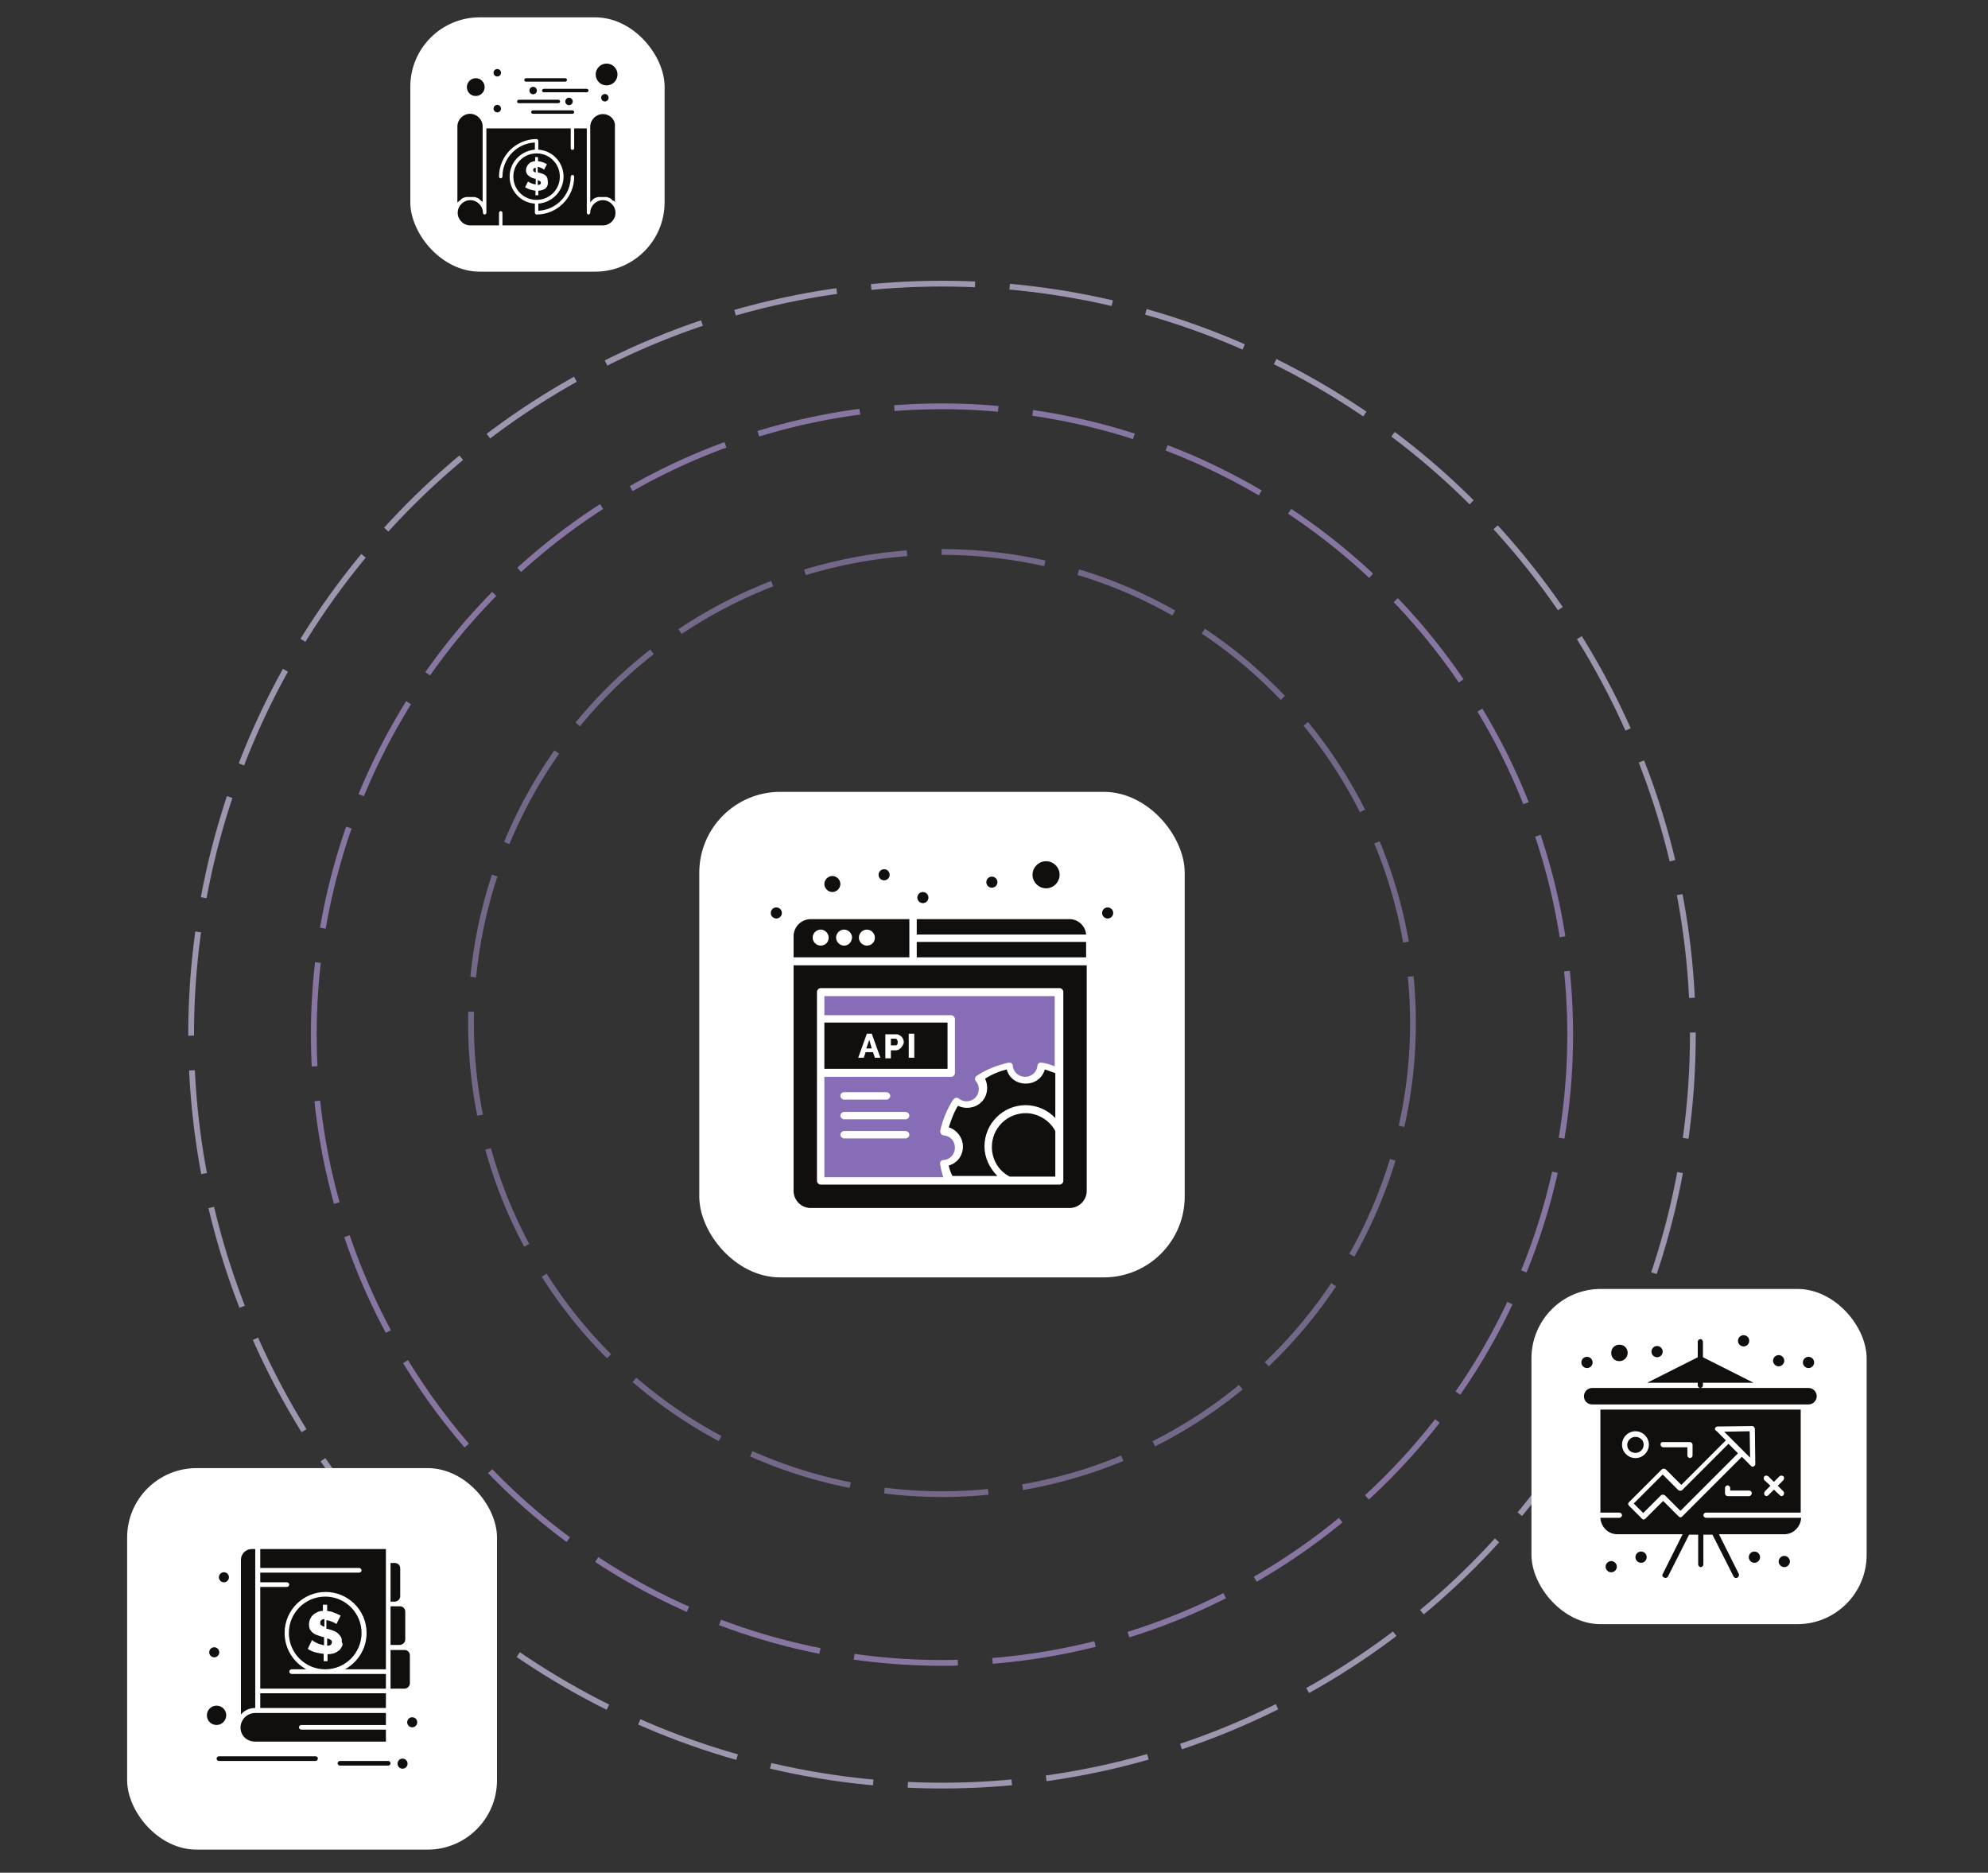<svg width="344" height="324" viewBox="0 0 344 324" fill="none" xmlns="http://www.w3.org/2000/svg">
<rect x="0" y="0" width="344" height="324" fill="#333333" stroke="none"/>
<mask id="mask0_3251_15307" style="mask-type:alpha" maskUnits="userSpaceOnUse" x="0" y="0" width="344" height="324">
<rect width="344" height="324" fill="#D9D9D9"/>
</mask>
<g mask="url(#mask0_3251_15307)">
<circle opacity="0.68" cx="163" cy="178.999" r="108.703" stroke="#AD96D5" stroke-dasharray="18 6"/>
<circle opacity="0.68" cx="163" cy="177" r="81.5" stroke="#9281B0" stroke-dasharray="18 6"/>
<circle opacity="0.68" cx="130.428" cy="130.428" r="129.928" transform="matrix(1 0 3.46527e-06 1 32.571 48.572)" stroke="#D1C4E8" stroke-dasharray="18 6"/>
<rect x="22" y="254" width="64" height="66" rx="12" fill="white"/>
<path d="M37.074 284.994C37.554 284.994 37.944 285.383 37.944 285.864C37.944 286.344 37.554 286.733 37.074 286.733C36.593 286.733 36.204 286.344 36.204 285.864C36.204 285.383 36.593 284.994 37.074 284.994Z" fill="#100F0D"/>
<path d="M66.778 289.609H50.454C50.254 289.609 50.053 289.408 50.053 289.208C50.053 289.007 50.254 288.806 50.454 288.806H52.996C50.789 287.602 49.25 285.26 49.25 282.518C49.25 278.57 52.461 275.426 56.342 275.426C60.222 275.426 63.433 278.57 63.433 282.518C63.433 285.26 61.894 287.602 59.687 288.806H66.778V285.06V277.5V270.007V268H45.437H45.035V271.278H62.162C62.363 271.278 62.563 271.479 62.563 271.679C62.563 271.88 62.363 272.081 62.162 272.081H45.035V273.753H49.651C49.852 273.753 50.053 273.954 50.053 274.155C50.053 274.356 49.852 274.556 49.651 274.556H45.035V292.151H66.778V289.609Z" fill="#100F0D"/>
<path d="M55.405 280.779C55.405 280.98 55.472 281.114 55.606 281.181C55.74 281.314 55.941 281.381 56.141 281.448V280.11C55.606 280.177 55.405 280.378 55.405 280.779Z" fill="#100F0D"/>
<path d="M57.212 283.722C57.078 283.588 56.877 283.521 56.609 283.454V284.726C57.145 284.726 57.412 284.525 57.412 284.19C57.479 283.99 57.412 283.789 57.212 283.722Z" fill="#100F0D"/>
<path d="M59.085 284.993C58.951 285.261 58.751 285.528 58.483 285.662C58.215 285.863 57.948 285.997 57.68 286.064C57.346 286.131 57.078 286.197 56.676 286.197V287.402H56.008V286.131C55.539 286.064 55.004 285.997 54.536 285.863C54.067 285.729 53.599 285.528 53.264 285.261L54 283.722C54 283.789 54.134 283.789 54.201 283.923C54.335 283.99 54.469 284.057 54.669 284.19C54.87 284.257 55.071 284.391 55.339 284.458C55.606 284.525 55.807 284.592 56.074 284.659V283.254L55.539 283.12C55.205 282.986 54.87 282.919 54.602 282.785C54.335 282.652 54.134 282.518 54 282.384C53.867 282.25 53.733 282.05 53.599 281.849C53.532 281.648 53.465 281.381 53.465 281.113C53.465 280.712 53.532 280.444 53.666 280.109C53.8 279.842 53.934 279.574 54.201 279.373C54.402 279.173 54.669 279.039 54.937 278.905C55.205 278.771 55.539 278.704 55.874 278.704V277.634H56.61V278.704C57.078 278.771 57.479 278.838 57.881 279.039C58.282 279.173 58.617 279.373 58.951 279.507L58.215 280.979C58.215 280.979 58.148 280.912 58.014 280.845C57.881 280.778 57.814 280.712 57.613 280.645C57.479 280.578 57.279 280.511 57.078 280.444C56.877 280.377 56.676 280.31 56.476 280.31V281.782L56.81 281.849C57.145 281.916 57.479 282.05 57.814 282.183C58.081 282.317 58.349 282.451 58.55 282.652C58.751 282.852 58.884 283.053 59.018 283.254C59.152 283.521 59.152 283.789 59.152 284.124C59.353 284.391 59.286 284.726 59.085 284.993ZM56.275 276.229C52.796 276.229 49.986 279.039 49.986 282.518C49.986 285.997 52.796 288.807 56.275 288.807C59.754 288.807 62.564 285.997 62.564 282.518C62.564 279.039 59.754 276.229 56.275 276.229Z" fill="#100F0D"/>
<path d="M44.166 295.496V268H43.564C42.493 268 41.69 268.87 41.69 269.873V296.634C42.292 295.898 43.162 295.496 44.166 295.496Z" fill="#100F0D"/>
<path d="M44.165 301.317H66.778V299.243H52.127C51.926 299.243 51.725 299.043 51.725 298.842C51.725 298.641 51.926 298.441 52.127 298.441H66.778V296.367H44.567H44.165C42.76 296.367 41.623 297.504 41.623 298.909C41.623 300.314 42.76 301.317 44.165 301.317Z" fill="#100F0D"/>
<path d="M45.035 292.955H66.778V295.497H45.035V292.955Z" fill="#100F0D"/>
<path d="M70.926 291.215V286.398C70.926 285.863 70.525 285.461 69.99 285.461H69.12H67.581V292.151H69.99C70.525 292.151 70.926 291.683 70.926 291.215Z" fill="#100F0D"/>
<path d="M69.254 276.162V271.345C69.254 270.81 68.852 270.408 68.317 270.408H67.581V277.099H68.317C68.852 277.099 69.254 276.63 69.254 276.162Z" fill="#100F0D"/>
<path d="M70.123 283.655V278.838C70.123 278.303 69.722 277.902 69.187 277.902H68.317H67.581V284.592H69.12C69.655 284.592 70.123 284.19 70.123 283.655Z" fill="#100F0D"/>
<path d="M38.747 272.014C39.227 272.014 39.616 272.404 39.616 272.884C39.616 273.365 39.227 273.754 38.747 273.754C38.266 273.754 37.877 273.365 37.877 272.884C37.877 272.404 38.266 272.014 38.747 272.014Z" fill="#100F0D"/>
<path d="M71.328 297.102C71.808 297.102 72.198 297.492 72.198 297.972C72.198 298.452 71.808 298.842 71.328 298.842C70.847 298.842 70.458 298.452 70.458 297.972C70.458 297.492 70.847 297.102 71.328 297.102Z" fill="#100F0D"/>
<path d="M69.655 304.261C70.135 304.261 70.525 304.651 70.525 305.13C70.525 305.611 70.135 306 69.655 306C69.174 306 68.785 305.611 68.785 305.13C68.785 304.651 69.174 304.261 69.655 304.261Z" fill="#100F0D"/>
<path d="M39.148 296.768C39.148 295.831 38.412 295.095 37.475 295.095C36.539 295.095 35.803 295.831 35.803 296.768C35.803 297.705 36.539 298.44 37.475 298.44C38.412 298.44 39.148 297.638 39.148 296.768Z" fill="#100F0D"/>
<path d="M54.602 303.859H37.877C37.676 303.859 37.476 304.06 37.476 304.261C37.476 304.461 37.676 304.662 37.877 304.662H54.602C54.803 304.662 55.004 304.461 55.004 304.261C55.004 304.06 54.87 303.859 54.602 303.859Z" fill="#100F0D"/>
<path d="M67.18 304.662H58.817C58.617 304.662 58.416 304.863 58.416 305.063C58.416 305.264 58.617 305.465 58.817 305.465H67.18C67.381 305.465 67.582 305.264 67.582 305.063C67.582 304.863 67.381 304.662 67.18 304.662Z" fill="#100F0D"/>
<rect x="265" y="223" width="58" height="58" rx="12" fill="white"/>
<path d="M291.08 257.803C290.931 257.952 290.631 257.952 290.406 257.803L287.711 255.107L282.695 260.123L284.342 261.771L287.412 258.701C287.562 258.551 287.861 258.551 288.086 258.701L290.781 261.396L300.738 251.439L299.091 249.792L291.08 257.803Z" fill="#100F0D"/>
<path d="M307.775 236.39C308.299 236.39 308.748 235.94 308.748 235.416C308.748 234.892 308.299 234.443 307.775 234.443C307.251 234.443 306.802 234.892 306.802 235.416C306.802 235.94 307.251 236.39 307.775 236.39Z" fill="#100F0D"/>
<path d="M280.224 235.492C280.973 235.492 281.647 234.893 281.647 234.07C281.647 233.246 281.048 232.647 280.224 232.647C279.401 232.647 278.802 233.246 278.802 234.07C278.802 234.893 279.401 235.492 280.224 235.492Z" fill="#100F0D"/>
<path d="M278.802 270.08C278.278 270.08 277.829 270.529 277.829 271.053C277.829 271.577 278.278 272.026 278.802 272.026C279.326 272.026 279.776 271.577 279.776 271.053C279.776 270.529 279.326 270.08 278.802 270.08Z" fill="#100F0D"/>
<path d="M308.749 269.181C308.225 269.181 307.775 269.631 307.775 270.155C307.775 270.679 308.225 271.128 308.749 271.128C309.273 271.128 309.722 270.679 309.722 270.155C309.722 269.631 309.273 269.181 308.749 269.181Z" fill="#100F0D"/>
<path d="M301.712 251.065L302.835 252.188L302.76 247.621L298.343 247.696L299.466 248.819L301.712 251.065Z" fill="#100F0D"/>
<path d="M312.941 240.134H305.455H275.508C274.76 240.134 274.086 240.733 274.086 241.556C274.086 242.38 274.685 242.979 275.508 242.979H276.482H312.043H312.941C313.69 242.979 314.364 242.38 314.364 241.556C314.364 240.733 313.69 240.134 312.941 240.134Z" fill="#100F0D"/>
<path d="M282.995 251.364C283.743 251.364 284.417 250.765 284.417 249.942C284.417 249.118 283.743 248.594 282.995 248.594C282.246 248.594 281.572 249.193 281.572 250.017C281.572 250.84 282.246 251.364 282.995 251.364Z" fill="#100F0D"/>
<path d="M282.995 247.621C284.267 247.621 285.316 248.669 285.316 249.941C285.316 251.214 284.267 252.262 282.995 252.262C281.722 252.262 280.674 251.214 280.674 249.941C280.674 248.669 281.722 247.621 282.995 247.621ZM287.711 249.492H292.428C292.652 249.492 292.877 249.717 292.877 249.941V251.813C292.877 252.038 292.652 252.262 292.428 252.262C292.203 252.262 291.979 252.038 291.979 251.813V250.391H287.786C287.562 250.391 287.337 250.166 287.337 249.941C287.337 249.717 287.412 249.492 287.711 249.492ZM296.77 247.096C296.845 246.947 296.995 246.797 297.219 246.797L303.209 246.722C303.358 246.722 303.433 246.797 303.508 246.872C303.583 246.947 303.658 247.096 303.658 247.171L303.733 253.235C303.733 253.235 303.733 253.235 303.733 253.31C303.733 253.535 303.508 253.76 303.283 253.76C303.134 253.76 303.059 253.685 302.984 253.61L301.412 252.038L291.08 262.369C291.005 262.444 290.856 262.519 290.781 262.519C290.706 262.519 290.556 262.444 290.481 262.369L287.786 259.674L284.717 262.743C284.642 262.818 284.492 262.893 284.417 262.893C284.267 262.893 284.193 262.818 284.118 262.743L281.872 260.497C281.797 260.423 281.722 260.273 281.722 260.198C281.722 260.123 281.797 259.973 281.872 259.899L287.562 254.209C287.711 254.059 288.011 254.059 288.235 254.209L290.931 256.904L298.642 249.193L297.07 247.621C296.77 247.471 296.695 247.246 296.77 247.096ZM305.305 256.08C305.155 255.931 305.155 255.631 305.305 255.407C305.454 255.257 305.754 255.257 305.979 255.407L306.952 256.38L307.925 255.407C308.075 255.257 308.374 255.257 308.599 255.407C308.749 255.556 308.749 255.856 308.599 256.08L307.626 257.054L308.599 258.027C308.749 258.177 308.749 258.476 308.599 258.701C308.524 258.776 308.374 258.85 308.299 258.85C308.15 258.85 308.075 258.776 308 258.701L306.952 257.727L305.979 258.701C305.904 258.776 305.754 258.85 305.679 258.85C305.604 258.85 305.454 258.776 305.38 258.701C305.23 258.551 305.23 258.251 305.38 258.027L306.353 257.054L305.305 256.08ZM302.684 258.85H298.941C298.717 258.85 298.492 258.626 298.492 258.401V257.428C298.492 257.203 298.717 256.979 298.941 256.979C299.166 256.979 299.39 257.203 299.39 257.428V257.877H302.684C302.909 257.877 303.134 258.102 303.134 258.326C303.134 258.551 302.909 258.85 302.684 258.85ZM276.931 261.695H280.225C280.449 261.695 280.674 261.92 280.674 262.144C280.674 262.369 280.449 262.594 280.225 262.594H276.931C277.006 264.166 278.278 265.439 279.85 265.439H291.155L287.711 272.326C287.562 272.551 287.711 272.85 287.936 272.925C288.011 272.925 288.086 273 288.161 273C288.31 273 288.535 272.925 288.61 272.775L292.278 265.513H293.85V270.679C293.85 270.904 294.075 271.128 294.299 271.128C294.524 271.128 294.749 270.904 294.749 270.679V265.513H296.321L299.989 272.775C300.064 272.925 300.214 273 300.438 273C300.513 273 300.588 273 300.663 272.925C300.888 272.775 300.963 272.551 300.888 272.326L297.444 265.439H308.749C310.321 265.439 311.593 264.166 311.668 262.594H295.198C294.973 262.594 294.749 262.369 294.749 262.144C294.749 261.92 294.973 261.695 295.198 261.695H311.593V243.877H276.931V261.695Z" fill="#100F0D"/>
<path d="M303.583 268.432C304.12 268.432 304.556 268.868 304.556 269.406C304.556 269.943 304.12 270.379 303.583 270.379C303.045 270.379 302.609 269.943 302.609 269.406C302.609 268.868 303.045 268.432 303.583 268.432Z" fill="#100F0D"/>
<path d="M283.967 268.432C284.505 268.432 284.941 268.868 284.941 269.406C284.941 269.943 284.505 270.379 283.967 270.379C283.43 270.379 282.994 269.943 282.994 269.406C282.994 268.868 283.43 268.432 283.967 268.432Z" fill="#100F0D"/>
<path d="M301.712 231C302.249 231 302.685 231.436 302.685 231.973C302.685 232.511 302.249 232.946 301.712 232.946C301.174 232.946 300.738 232.511 300.738 231.973C300.738 231.436 301.174 231 301.712 231Z" fill="#100F0D"/>
<path d="M286.738 232.872C287.275 232.872 287.711 233.308 287.711 233.845C287.711 234.383 287.275 234.818 286.738 234.818C286.2 234.818 285.765 234.383 285.765 233.845C285.765 233.308 286.2 232.872 286.738 232.872Z" fill="#100F0D"/>
<path d="M274.61 234.743C275.148 234.743 275.583 235.179 275.583 235.716C275.583 236.254 275.148 236.689 274.61 236.689C274.072 236.689 273.637 236.254 273.637 235.716C273.637 235.179 274.072 234.743 274.61 234.743Z" fill="#100F0D"/>
<path d="M312.941 234.743C313.479 234.743 313.914 235.179 313.914 235.716C313.914 236.254 313.479 236.689 312.941 236.689C312.403 236.689 311.968 236.254 311.968 235.716C311.968 235.179 312.403 234.743 312.941 234.743Z" fill="#100F0D"/>
<path d="M293.776 239.685C293.776 239.909 294 240.134 294.225 240.134C294.45 240.134 294.674 239.909 294.674 239.685V239.235H303.434L294.674 234.818V232.123C294.674 231.899 294.45 231.674 294.225 231.674C294 231.674 293.776 231.899 293.776 232.123V234.818L285.017 239.235H293.776V239.685Z" fill="#100F0D"/>
<rect x="121" y="137" width="84" height="84" rx="14" fill="white"/>
<path d="M177.493 192.588C174.296 192.588 171.632 195.145 171.632 198.449C171.632 200.58 172.804 202.605 174.722 203.564H182.609V195.678C181.649 193.867 179.625 192.588 177.493 192.588Z" fill="#100F0D"/>
<path d="M149.892 181.396H150.851L150.424 179.905L149.892 181.396Z" fill="#100F0D"/>
<path d="M156.713 193.653H146.056C145.736 193.653 145.416 193.334 145.416 193.014C145.416 192.694 145.736 192.374 146.056 192.374H156.713C157.032 192.374 157.352 192.694 157.352 193.014C157.352 193.334 157.032 193.653 156.713 193.653ZM156.713 196.957H146.056C145.736 196.957 145.416 196.637 145.416 196.318C145.416 195.998 145.736 195.678 146.056 195.678H156.713C157.032 195.678 157.352 195.998 157.352 196.318C157.352 196.637 157.032 196.957 156.713 196.957ZM146.056 188.964H153.409C153.729 188.964 154.049 189.284 154.049 189.604C154.049 189.923 153.729 190.243 153.409 190.243H146.056C145.736 190.243 145.416 189.923 145.416 189.604C145.416 189.284 145.629 188.964 146.056 188.964ZM162.681 201.433C162.574 201.007 162.894 200.687 163.32 200.687C164.492 200.58 165.238 199.621 165.238 198.556C165.238 197.383 164.386 196.531 163.32 196.424C162.894 196.424 162.681 195.998 162.681 195.678C163.107 193.76 163.853 191.948 164.919 190.243C165.025 190.136 165.238 190.03 165.345 189.923C165.558 189.923 165.771 189.923 165.878 190.03C166.73 190.776 168.009 190.669 168.755 189.923C169.501 189.177 169.608 187.898 168.862 187.046C168.755 186.939 168.649 186.726 168.755 186.513C168.755 186.3 168.862 186.193 169.075 186.087C170.673 185.021 172.592 184.275 174.51 183.849C174.723 183.849 174.936 183.849 175.043 183.955C175.149 184.062 175.256 184.275 175.256 184.382C175.363 185.554 176.322 186.3 177.387 186.3C178.56 186.3 179.412 185.447 179.519 184.382C179.519 184.169 179.625 184.062 179.732 183.955C179.839 183.849 180.052 183.849 180.265 183.849C181.011 183.955 181.757 184.169 182.503 184.488V172.339H142.646V175.643H164.599C164.919 175.643 165.238 175.963 165.238 176.282V185.661C165.238 185.98 164.919 186.3 164.599 186.3H142.646V203.671H163.214C163 202.925 162.787 202.179 162.681 201.433Z" fill="#876CB6"/>
<path d="M154.901 179.692H154.155V180.864H154.901C155.008 180.864 155.114 180.864 155.221 180.758C155.328 180.651 155.328 180.545 155.328 180.331C155.328 180.225 155.328 180.118 155.328 180.118C155.221 179.799 155.114 179.692 154.901 179.692Z" fill="#100F0D"/>
<path d="M158.205 182.996H157.246V178.84H158.205V182.996ZM155.008 181.717H154.155V183.102H153.196V178.946H155.008C155.221 178.946 155.434 178.946 155.541 179.053C156.073 179.266 156.393 179.799 156.393 180.332C156.393 180.651 155.86 181.717 155.008 181.717ZM151.384 182.996L151.065 182.037H149.786L149.466 182.996H148.507L149.999 178.84H150.851L152.343 182.996H151.384ZM163.96 176.921H142.646V184.914H163.96V176.921Z" fill="#100F0D"/>
<path d="M149.999 163.6C149.253 163.6 148.614 162.961 148.614 162.215C148.614 161.469 149.253 160.829 149.999 160.829C150.745 160.829 151.385 161.469 151.385 162.215C151.385 163.067 150.745 163.6 149.999 163.6ZM146.056 163.6C145.31 163.6 144.671 162.961 144.671 162.215C144.671 161.469 145.31 160.829 146.056 160.829C146.802 160.829 147.442 161.469 147.442 162.215C147.335 163.067 146.802 163.6 146.056 163.6ZM142.006 163.6C141.26 163.6 140.621 162.961 140.621 162.215C140.621 161.469 141.26 160.829 142.006 160.829C142.752 160.829 143.392 161.469 143.392 162.215C143.392 163.067 142.752 163.6 142.006 163.6ZM157.353 159.018H140.301C138.703 159.018 137.317 160.296 137.317 162.002V165.625H157.353V159.018Z" fill="#100F0D"/>
<path d="M177.494 187.472C175.896 187.472 174.617 186.513 174.19 185.021C172.912 185.341 171.633 185.874 170.46 186.62C171.1 188.005 170.887 189.604 169.821 190.67C168.755 191.735 167.05 191.948 165.771 191.309C165.025 192.481 164.599 193.76 164.173 195.039C165.558 195.465 166.624 196.851 166.624 198.343C166.624 199.941 165.665 201.22 164.173 201.646C164.279 202.286 164.493 202.819 164.812 203.458H172.592C171.206 202.073 170.354 200.261 170.354 198.343C170.354 194.4 173.551 191.202 177.494 191.202C179.412 191.202 181.331 192.055 182.61 193.44V185.661C181.97 185.448 181.437 185.234 180.798 185.021C180.372 186.513 179.093 187.472 177.494 187.472Z" fill="#100F0D"/>
<path d="M144.031 154.327C144.777 154.327 145.416 153.688 145.416 152.942C145.416 152.196 144.777 151.556 144.031 151.556C143.285 151.556 142.646 152.196 142.646 152.942C142.646 153.688 143.285 154.327 144.031 154.327Z" fill="#100F0D"/>
<path d="M181.011 153.689C182.289 153.689 183.355 152.624 183.355 151.345C183.355 150.066 182.289 149 181.011 149C179.732 149 178.666 150.066 178.666 151.345C178.666 152.624 179.732 153.689 181.011 153.689Z" fill="#100F0D"/>
<path d="M185.06 159.017H158.631V161.682H187.938C187.831 160.19 186.552 159.017 185.06 159.017Z" fill="#100F0D"/>
<path d="M141.367 171.594C141.367 171.274 141.687 170.954 142.006 170.954H183.356C183.675 170.954 183.995 171.274 183.995 171.594V185.235V204.311C183.995 204.631 183.675 204.95 183.356 204.95C181.757 204.95 143.818 204.95 142.006 204.95C141.687 204.95 141.367 204.631 141.367 204.311C141.367 202.606 141.367 173.086 141.367 171.594ZM137.317 206.016C137.317 207.615 138.596 209 140.301 209H185.061C186.659 209 188.045 207.721 188.045 206.016V167.011H137.317V206.016Z" fill="#100F0D"/>
<path d="M158.631 162.961H187.938V165.625H158.631V162.961Z" fill="#100F0D"/>
<path d="M134.333 156.993C134.863 156.993 135.292 157.422 135.292 157.952C135.292 158.482 134.863 158.911 134.333 158.911C133.804 158.911 133.374 158.482 133.374 157.952C133.374 157.422 133.804 156.993 134.333 156.993Z" fill="#100F0D"/>
<path d="M152.984 150.386C153.513 150.386 153.943 150.816 153.943 151.346C153.943 151.875 153.513 152.305 152.984 152.305C152.454 152.305 152.024 151.875 152.024 151.346C152.024 150.816 152.454 150.386 152.984 150.386Z" fill="#100F0D"/>
<path d="M171.632 151.665C172.162 151.665 172.591 152.094 172.591 152.624C172.591 153.154 172.162 153.583 171.632 153.583C171.102 153.583 170.673 153.154 170.673 152.624C170.673 152.094 171.102 151.665 171.632 151.665Z" fill="#100F0D"/>
<path d="M159.696 154.33C160.226 154.33 160.656 154.759 160.656 155.289C160.656 155.819 160.226 156.248 159.696 156.248C159.167 156.248 158.737 155.819 158.737 155.289C158.737 154.759 159.167 154.33 159.696 154.33Z" fill="#100F0D"/>
<path d="M191.667 156.993C192.197 156.993 192.626 157.422 192.626 157.952C192.626 158.482 192.197 158.911 191.667 158.911C191.137 158.911 190.708 158.482 190.708 157.952C190.708 157.422 191.137 156.993 191.667 156.993Z" fill="#100F0D"/>
<rect x="71" y="3" width="44" height="44" rx="12" fill="white"/>
<path d="M94.687 32.199C94.588 32.398 94.489 32.547 94.34 32.646C94.191 32.745 93.992 32.844 93.794 32.894C93.595 32.944 93.397 32.993 93.148 32.993V33.788H92.652V32.993C92.354 32.944 92.006 32.894 91.709 32.795C91.411 32.696 91.113 32.547 90.865 32.398L91.361 31.405C91.361 31.405 91.411 31.454 91.51 31.504C91.609 31.554 91.709 31.603 91.808 31.653C91.957 31.703 92.056 31.752 92.205 31.802C92.354 31.852 92.503 31.901 92.701 31.901V30.958L92.354 30.859C92.106 30.809 91.957 30.71 91.758 30.61C91.609 30.511 91.46 30.412 91.361 30.312C91.262 30.213 91.162 30.064 91.113 29.965C91.063 29.816 91.013 29.667 91.013 29.468C91.013 29.22 91.063 29.022 91.162 28.823C91.262 28.625 91.361 28.476 91.51 28.327C91.659 28.178 91.808 28.078 92.006 28.029C92.205 27.93 92.404 27.88 92.602 27.88V27.185H93.099V27.88C93.397 27.93 93.694 27.979 93.943 28.078C94.191 28.178 94.439 28.277 94.638 28.426L94.141 29.369C94.141 29.369 94.091 29.32 94.042 29.27C93.992 29.22 93.893 29.171 93.794 29.121C93.694 29.071 93.595 29.022 93.446 28.972C93.297 28.922 93.198 28.873 93.049 28.873V29.816L93.248 29.866C93.496 29.915 93.694 30.015 93.893 30.064C94.091 30.164 94.24 30.213 94.389 30.362C94.538 30.461 94.638 30.61 94.687 30.759C94.737 30.908 94.787 31.107 94.787 31.355C94.836 31.802 94.787 32.001 94.687 32.199ZM96.872 30.561C96.872 28.327 95.084 26.539 92.85 26.539C90.616 26.539 88.829 28.327 88.829 30.561C88.829 32.795 90.616 34.582 92.85 34.582C95.084 34.582 96.872 32.795 96.872 30.561Z" fill="#100F0D"/>
<path d="M92.255 29.418C92.255 29.518 92.305 29.617 92.354 29.667C92.454 29.716 92.553 29.816 92.702 29.865V29.021C92.404 29.071 92.255 29.17 92.255 29.418Z" fill="#100F0D"/>
<path d="M93.446 31.355C93.347 31.305 93.198 31.206 93.049 31.156V32C93.396 32 93.595 31.851 93.595 31.652C93.595 31.503 93.545 31.404 93.446 31.355Z" fill="#100F0D"/>
<path d="M79.297 34.929C79.347 34.879 79.397 34.83 79.397 34.78C79.397 34.78 79.397 34.78 79.446 34.78C79.496 34.73 79.496 34.73 79.546 34.73C79.546 34.73 79.595 34.73 79.595 34.681L79.645 34.631C79.645 34.631 79.695 34.631 79.695 34.581L79.744 34.532C79.744 34.532 79.794 34.532 79.794 34.482L79.844 34.433C79.844 34.433 79.893 34.433 79.893 34.383C79.943 34.383 79.943 34.333 79.992 34.333C79.992 34.333 80.042 34.333 80.042 34.284C80.092 34.284 80.092 34.234 80.141 34.234H80.191C80.241 34.234 80.29 34.184 80.34 34.184C80.39 34.184 80.439 34.135 80.439 34.135H80.489C80.538 34.135 80.538 34.135 80.588 34.085H80.638C80.688 34.085 80.688 34.085 80.737 34.085H80.787C80.836 34.085 80.836 34.085 80.886 34.085H80.936C80.985 34.085 80.985 34.085 81.035 34.085H81.085C81.134 34.085 81.134 34.085 81.184 34.085H81.234C81.283 34.085 81.333 34.085 81.382 34.085C81.432 34.085 81.482 34.085 81.531 34.085H81.581C81.631 34.085 81.631 34.085 81.68 34.085H81.73C81.78 34.085 81.78 34.085 81.829 34.085H81.879C81.929 34.085 81.929 34.085 81.978 34.085H82.028C82.078 34.085 82.078 34.085 82.127 34.085H82.177C82.227 34.085 82.227 34.085 82.276 34.135H82.326C82.375 34.135 82.425 34.184 82.425 34.184C82.475 34.184 82.524 34.234 82.574 34.234H82.624C82.673 34.234 82.673 34.284 82.723 34.284C82.723 34.284 82.773 34.284 82.773 34.333C82.822 34.333 82.822 34.383 82.872 34.383C82.872 34.383 82.921 34.383 82.921 34.433L82.971 34.482C82.971 34.482 83.021 34.482 83.021 34.532L83.07 34.581C83.07 34.581 83.12 34.581 83.12 34.631L83.17 34.681C83.17 34.681 83.219 34.681 83.219 34.73C83.269 34.73 83.269 34.78 83.319 34.78C83.319 34.78 83.319 34.78 83.368 34.78C83.418 34.83 83.418 34.83 83.468 34.879C83.468 34.879 83.468 34.879 83.468 34.929C83.468 34.979 83.517 34.979 83.517 35.028V21.872C83.517 20.681 82.524 19.688 81.333 19.688C80.141 19.688 79.148 20.681 79.148 21.872V35.028C79.248 34.979 79.248 34.979 79.297 34.929Z" fill="#100F0D"/>
<path d="M104.319 19.738C103.128 19.738 102.135 20.731 102.135 21.922V35.078C102.135 35.029 102.184 35.029 102.184 34.979C102.184 34.979 102.184 34.979 102.184 34.929C102.234 34.88 102.234 34.88 102.284 34.83C102.333 34.78 102.333 34.78 102.383 34.731C102.383 34.731 102.433 34.731 102.433 34.681L102.482 34.631C102.482 34.631 102.532 34.631 102.532 34.582L102.582 34.532C102.582 34.532 102.631 34.532 102.631 34.482L102.681 34.433C102.681 34.433 102.731 34.433 102.731 34.383C102.78 34.383 102.78 34.333 102.83 34.333C102.83 34.333 102.879 34.333 102.879 34.284C102.929 34.284 102.929 34.234 102.979 34.234C102.979 34.234 102.979 34.234 103.028 34.234C103.078 34.234 103.128 34.184 103.177 34.184C103.227 34.184 103.277 34.135 103.277 34.135H103.326C103.376 34.135 103.376 34.135 103.426 34.085H103.475C103.525 34.085 103.525 34.085 103.574 34.085H103.624C103.674 34.085 103.674 34.085 103.723 34.085H103.773C103.823 34.085 103.823 34.085 103.872 34.085H103.922C103.972 34.085 103.972 34.085 104.021 34.085H104.071C104.121 34.085 104.17 34.085 104.22 34.085C104.27 34.085 104.319 34.085 104.369 34.085H104.418C104.468 34.085 104.468 34.085 104.518 34.085H104.567C104.617 34.085 104.617 34.085 104.667 34.085H104.716C104.766 34.085 104.766 34.085 104.816 34.085H104.865C104.915 34.085 104.915 34.085 104.965 34.085H105.014C105.064 34.085 105.064 34.085 105.113 34.135H105.163C105.213 34.135 105.262 34.184 105.262 34.184C105.312 34.184 105.362 34.234 105.411 34.234C105.411 34.234 105.411 34.234 105.461 34.234C105.511 34.234 105.511 34.284 105.56 34.284C105.56 34.284 105.61 34.284 105.61 34.333C105.66 34.333 105.66 34.383 105.709 34.383C105.709 34.383 105.759 34.383 105.759 34.433L105.809 34.482C105.809 34.482 105.858 34.482 105.858 34.532L105.908 34.582C105.908 34.582 105.957 34.582 105.957 34.631L106.007 34.681C106.007 34.681 106.057 34.681 106.057 34.731C106.206 34.731 106.255 34.731 106.255 34.78C106.305 34.83 106.305 34.83 106.355 34.88C106.355 34.88 106.355 34.88 106.355 34.929C106.355 34.979 106.404 34.979 106.404 35.029V21.872C106.504 20.681 105.511 19.738 104.319 19.738Z" fill="#100F0D"/>
<path d="M92.851 37.114C92.702 37.114 92.553 36.965 92.553 36.816V35.227C90.12 35.078 88.184 33.042 88.184 30.56C88.184 28.078 90.12 26.092 92.553 25.894V24.652C89.425 24.801 86.943 27.383 86.943 30.56C86.943 30.709 86.794 30.858 86.645 30.858C86.496 30.858 86.347 30.709 86.347 30.56C86.347 26.986 89.276 24.057 92.851 24.057C93 24.057 93.149 24.206 93.149 24.355V25.894C95.581 26.043 97.517 28.078 97.517 30.56C97.517 33.042 95.581 35.028 93.149 35.227V36.468C96.276 36.319 98.759 33.738 98.759 30.56C98.759 30.411 98.907 30.262 99.056 30.262C99.205 30.262 99.354 30.411 99.354 30.56C99.354 34.184 96.425 37.114 92.851 37.114ZM104.319 34.631C103.127 34.631 102.134 35.624 102.134 36.816C102.134 36.965 101.986 37.114 101.837 37.114C101.688 37.114 101.539 36.965 101.539 36.816V22.22H99.354V25.645C99.354 25.794 99.205 25.943 99.056 25.943C98.907 25.943 98.759 25.794 98.759 25.645V22.22H84.163V36.816C84.163 36.965 84.014 37.114 83.865 37.114C83.716 37.114 83.567 36.965 83.567 36.816C83.567 35.624 82.574 34.631 81.383 34.631C80.191 34.631 79.198 35.624 79.198 36.816C79.198 38.007 80.191 39 81.383 39H86.347V36.816C86.347 36.667 86.496 36.518 86.645 36.518C86.794 36.518 86.943 36.667 86.943 36.816V39H104.319C105.51 39 106.503 38.007 106.503 36.816C106.503 35.624 105.51 34.631 104.319 34.631Z" fill="#100F0D"/>
<path d="M91.014 14.128H97.815C97.964 14.128 98.113 13.979 98.113 13.83C98.113 13.681 97.964 13.532 97.815 13.532H91.014C90.865 13.532 90.716 13.681 90.716 13.83C90.716 13.979 90.815 14.128 91.014 14.128Z" fill="#100F0D"/>
<path d="M93.794 15.667C93.794 15.816 93.943 15.965 94.092 15.965H101.539C101.688 15.965 101.837 15.816 101.837 15.667C101.837 15.518 101.688 15.369 101.539 15.369H94.092C93.943 15.369 93.794 15.518 93.794 15.667Z" fill="#100F0D"/>
<path d="M89.772 17.852H96.624C96.772 17.852 96.921 17.703 96.921 17.554C96.921 17.405 96.772 17.256 96.624 17.256H89.772C89.624 17.256 89.475 17.405 89.475 17.554C89.475 17.703 89.574 17.852 89.772 17.852Z" fill="#100F0D"/>
<path d="M91.907 19.391C91.907 19.54 92.056 19.689 92.205 19.689H99.056C99.205 19.689 99.354 19.54 99.354 19.391C99.354 19.242 99.205 19.093 99.056 19.093H92.255C92.056 19.093 91.907 19.242 91.907 19.391Z" fill="#100F0D"/>
<path d="M92.255 15.022C92.611 15.022 92.9 15.311 92.9 15.667C92.9 16.024 92.611 16.312 92.255 16.312C91.898 16.312 91.609 16.024 91.609 15.667C91.609 15.311 91.898 15.022 92.255 15.022Z" fill="#100F0D"/>
<path d="M98.461 16.908C98.817 16.908 99.106 17.197 99.106 17.554C99.106 17.91 98.817 18.199 98.461 18.199C98.104 18.199 97.815 17.91 97.815 17.554C97.815 17.197 98.104 16.908 98.461 16.908Z" fill="#100F0D"/>
<path d="M82.326 16.609C83.17 16.609 83.865 15.914 83.865 15.07C83.865 14.226 83.17 13.531 82.326 13.531C81.482 13.531 80.787 14.226 80.787 15.07C80.787 15.914 81.433 16.609 82.326 16.609Z" fill="#100F0D"/>
<path d="M104.964 14.773C106.006 14.773 106.85 13.928 106.85 12.886C106.85 11.843 106.006 10.999 104.964 10.999C103.921 10.999 103.077 11.843 103.077 12.886C103.077 13.928 103.921 14.773 104.964 14.773Z" fill="#100F0D"/>
<path d="M86.049 11.944C86.405 11.944 86.694 12.232 86.694 12.589C86.694 12.945 86.405 13.234 86.049 13.234C85.692 13.234 85.403 12.945 85.403 12.589C85.403 12.232 85.692 11.944 86.049 11.944Z" fill="#100F0D"/>
<path d="M86.049 18.149C86.405 18.149 86.694 18.438 86.694 18.794C86.694 19.151 86.405 19.439 86.049 19.439C85.692 19.439 85.403 19.151 85.403 18.794C85.403 18.438 85.692 18.149 86.049 18.149Z" fill="#100F0D"/>
<path d="M104.666 16.262C105.022 16.262 105.311 16.551 105.311 16.907C105.311 17.264 105.022 17.553 104.666 17.553C104.309 17.553 104.021 17.264 104.021 16.907C104.021 16.551 104.309 16.262 104.666 16.262Z" fill="#100F0D"/>
</g>
</svg>
